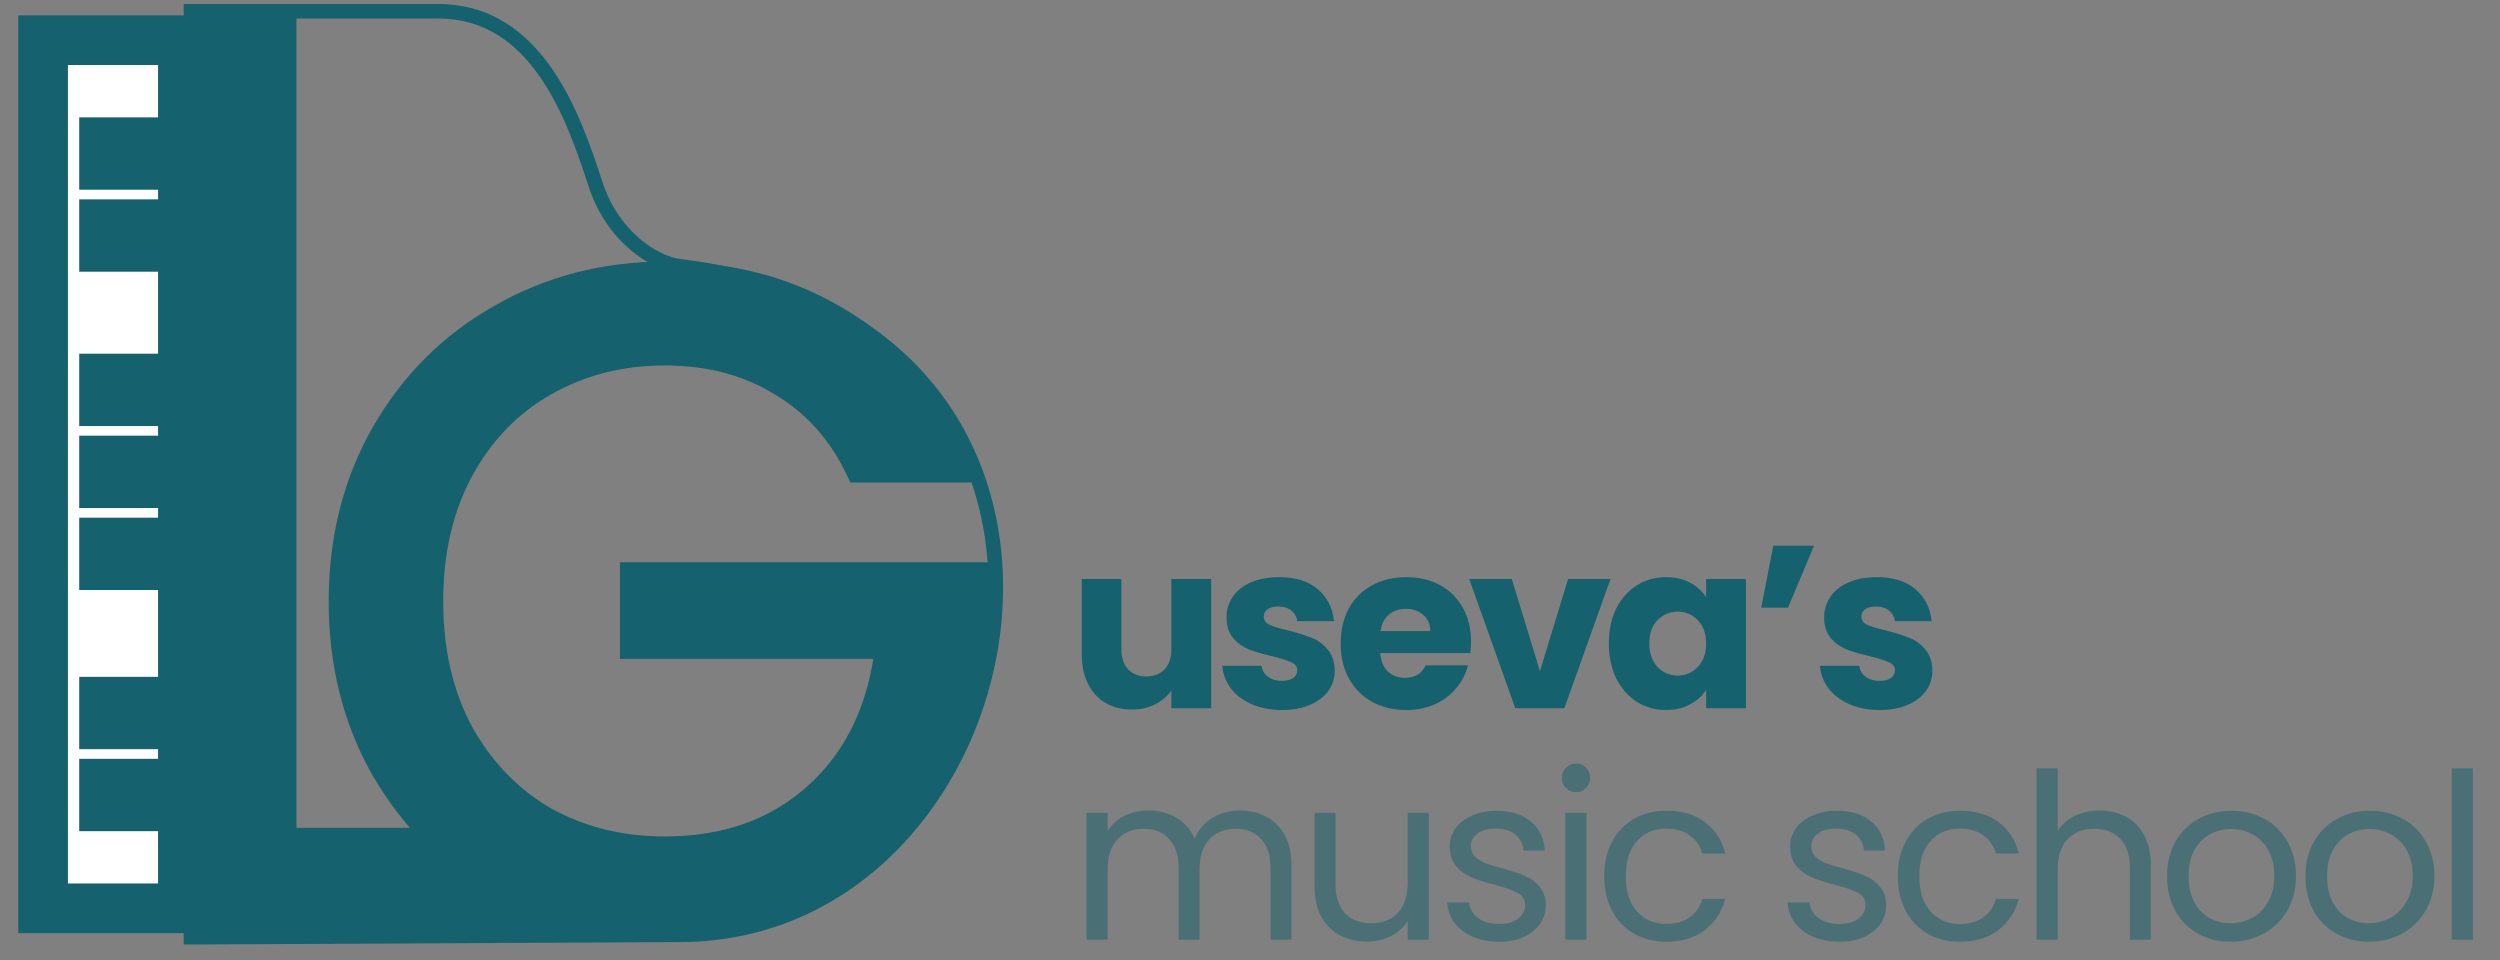 <?xml version="1.0" encoding="UTF-8"?> <svg xmlns="http://www.w3.org/2000/svg" width="151" height="58" viewBox="0 0 151 58" fill="none"><rect x="0" y="0" width="151" height="58" fill="#808080" stroke="none"/><path d="M73.156 34.971V42.774H70.752V41.711C70.508 42.056 70.175 42.336 69.754 42.55C69.341 42.755 68.882 42.858 68.376 42.858C67.776 42.858 67.247 42.727 66.788 42.466C66.329 42.196 65.972 41.809 65.719 41.306C65.466 40.802 65.34 40.21 65.34 39.53V34.971H67.73V39.208C67.73 39.73 67.865 40.136 68.137 40.425C68.409 40.714 68.775 40.858 69.234 40.858C69.702 40.858 70.072 40.714 70.344 40.425C70.616 40.136 70.752 39.73 70.752 39.208V34.971H73.156ZM77.441 42.886C76.757 42.886 76.147 42.769 75.613 42.536C75.079 42.303 74.657 41.986 74.348 41.585C74.039 41.175 73.865 40.718 73.828 40.215H76.204C76.232 40.485 76.358 40.704 76.583 40.872C76.808 41.04 77.085 41.124 77.413 41.124C77.713 41.124 77.942 41.068 78.101 40.956C78.27 40.835 78.354 40.681 78.354 40.495C78.354 40.271 78.237 40.108 78.003 40.005C77.769 39.893 77.389 39.772 76.864 39.642C76.302 39.511 75.834 39.376 75.459 39.236C75.084 39.087 74.76 38.859 74.489 38.551C74.217 38.234 74.081 37.81 74.081 37.279C74.081 36.831 74.203 36.426 74.447 36.062C74.7 35.689 75.065 35.396 75.543 35.181C76.03 34.967 76.607 34.86 77.272 34.86C78.256 34.86 79.029 35.102 79.591 35.587C80.163 36.072 80.491 36.715 80.575 37.516H78.354C78.317 37.246 78.195 37.032 77.989 36.873C77.792 36.715 77.53 36.635 77.202 36.635C76.921 36.635 76.705 36.691 76.555 36.803C76.405 36.906 76.33 37.05 76.33 37.237C76.33 37.46 76.447 37.628 76.682 37.74C76.925 37.852 77.3 37.964 77.806 38.076C78.387 38.225 78.861 38.374 79.226 38.523C79.591 38.663 79.91 38.896 80.182 39.222C80.463 39.539 80.608 39.968 80.618 40.509C80.618 40.965 80.486 41.376 80.224 41.739C79.971 42.093 79.601 42.373 79.114 42.578C78.636 42.783 78.078 42.886 77.441 42.886ZM88.85 38.747C88.85 38.971 88.835 39.204 88.807 39.446H83.367C83.405 39.931 83.559 40.303 83.831 40.565C84.112 40.816 84.454 40.942 84.857 40.942C85.457 40.942 85.874 40.69 86.108 40.187H88.667C88.536 40.7 88.297 41.161 87.95 41.571C87.612 41.981 87.186 42.303 86.671 42.536C86.155 42.769 85.579 42.886 84.942 42.886C84.173 42.886 83.489 42.722 82.889 42.396C82.29 42.07 81.821 41.604 81.484 40.998C81.146 40.392 80.978 39.684 80.978 38.873C80.978 38.062 81.141 37.353 81.469 36.747C81.807 36.141 82.275 35.675 82.875 35.349C83.475 35.023 84.164 34.86 84.942 34.86C85.701 34.86 86.376 35.018 86.966 35.335C87.556 35.652 88.016 36.104 88.344 36.691C88.681 37.279 88.85 37.964 88.85 38.747ZM86.389 38.118C86.389 37.707 86.249 37.381 85.968 37.139C85.687 36.896 85.335 36.775 84.913 36.775C84.511 36.775 84.168 36.892 83.887 37.125C83.616 37.358 83.447 37.689 83.381 38.118H86.389ZM93.013 40.537L94.714 34.971H97.273L94.489 42.774H91.523L88.74 34.971H91.312L93.013 40.537ZM97.174 38.859C97.174 38.057 97.324 37.353 97.624 36.747C97.933 36.141 98.35 35.675 98.875 35.349C99.4 35.023 99.985 34.86 100.632 34.86C101.185 34.86 101.668 34.971 102.08 35.195C102.502 35.419 102.825 35.713 103.05 36.076V34.971H105.454V42.774H103.05V41.669C102.816 42.033 102.488 42.326 102.066 42.55C101.654 42.774 101.171 42.886 100.618 42.886C99.981 42.886 99.4 42.722 98.875 42.396C98.35 42.061 97.933 41.59 97.624 40.984C97.324 40.369 97.174 39.66 97.174 38.859ZM103.05 38.873C103.05 38.276 102.881 37.805 102.544 37.46C102.216 37.115 101.813 36.943 101.335 36.943C100.857 36.943 100.449 37.115 100.112 37.46C99.784 37.796 99.62 38.262 99.62 38.859C99.62 39.455 99.784 39.931 100.112 40.285C100.449 40.63 100.857 40.802 101.335 40.802C101.813 40.802 102.216 40.63 102.544 40.285C102.881 39.94 103.05 39.469 103.05 38.873ZM107.108 32.958H109.568L107.994 36.705H106.377L107.108 32.958ZM113.539 42.886C112.855 42.886 112.246 42.769 111.711 42.536C111.177 42.303 110.756 41.986 110.446 41.585C110.137 41.175 109.964 40.718 109.926 40.215H112.302C112.33 40.485 112.456 40.704 112.681 40.872C112.906 41.04 113.183 41.124 113.511 41.124C113.811 41.124 114.04 41.068 114.2 40.956C114.368 40.835 114.453 40.681 114.453 40.495C114.453 40.271 114.335 40.108 114.101 40.005C113.867 39.893 113.487 39.772 112.963 39.642C112.4 39.511 111.932 39.376 111.557 39.236C111.182 39.087 110.859 38.859 110.587 38.551C110.315 38.234 110.179 37.81 110.179 37.279C110.179 36.831 110.301 36.426 110.545 36.062C110.798 35.689 111.163 35.396 111.641 35.181C112.128 34.967 112.705 34.86 113.37 34.86C114.354 34.86 115.127 35.102 115.69 35.587C116.261 36.072 116.589 36.715 116.674 37.516H114.453C114.415 37.246 114.293 37.032 114.087 36.873C113.89 36.715 113.628 36.635 113.3 36.635C113.019 36.635 112.803 36.691 112.653 36.803C112.503 36.906 112.428 37.05 112.428 37.237C112.428 37.46 112.545 37.628 112.78 37.74C113.023 37.852 113.398 37.964 113.904 38.076C114.485 38.225 114.959 38.374 115.324 38.523C115.69 38.663 116.008 38.896 116.28 39.222C116.561 39.539 116.706 39.968 116.716 40.509C116.716 40.965 116.585 41.376 116.322 41.739C116.069 42.093 115.699 42.373 115.212 42.578C114.734 42.783 114.176 42.886 113.539 42.886Z" fill="#15616D"></path><path opacity="0.5" d="M74.885 48.954C75.484 48.954 76.019 49.08 76.487 49.331C76.956 49.574 77.326 49.942 77.598 50.436C77.87 50.93 78.005 51.531 78.005 52.24V56.756H76.74V52.421C76.74 51.657 76.548 51.074 76.164 50.674C75.789 50.263 75.278 50.058 74.632 50.058C73.966 50.058 73.437 50.273 73.043 50.702C72.65 51.121 72.453 51.732 72.453 52.533V56.756H71.188V52.421C71.188 51.657 70.996 51.074 70.611 50.674C70.237 50.263 69.726 50.058 69.079 50.058C68.414 50.058 67.884 50.273 67.491 50.702C67.097 51.121 66.9 51.732 66.9 52.533V56.756H65.621V49.093H66.9V50.198C67.153 49.797 67.491 49.49 67.912 49.275C68.344 49.061 68.817 48.954 69.332 48.954C69.979 48.954 70.55 49.098 71.047 49.387C71.544 49.676 71.914 50.1 72.158 50.66C72.373 50.119 72.729 49.699 73.226 49.401C73.723 49.103 74.276 48.954 74.885 48.954ZM86.303 49.093V56.756H85.024V55.623C84.78 56.015 84.438 56.322 83.998 56.546C83.567 56.761 83.089 56.868 82.564 56.868C81.964 56.868 81.425 56.747 80.947 56.504C80.469 56.253 80.09 55.88 79.809 55.386C79.537 54.892 79.401 54.29 79.401 53.582V49.093H80.666V53.414C80.666 54.169 80.858 54.752 81.242 55.162C81.627 55.563 82.151 55.763 82.817 55.763C83.501 55.763 84.04 55.553 84.433 55.134C84.827 54.715 85.024 54.104 85.024 53.302V49.093H86.303ZM90.557 56.882C89.967 56.882 89.437 56.784 88.969 56.588C88.5 56.383 88.13 56.103 87.858 55.749C87.587 55.386 87.437 54.971 87.409 54.505H88.73C88.767 54.887 88.945 55.199 89.264 55.442C89.592 55.684 90.018 55.805 90.543 55.805C91.031 55.805 91.415 55.698 91.696 55.484C91.977 55.269 92.118 54.999 92.118 54.673C92.118 54.337 91.968 54.09 91.668 53.931C91.368 53.764 90.904 53.601 90.276 53.442C89.704 53.293 89.236 53.144 88.87 52.995C88.514 52.836 88.205 52.608 87.943 52.309C87.69 52.002 87.563 51.601 87.563 51.107C87.563 50.715 87.68 50.357 87.915 50.03C88.149 49.704 88.481 49.448 88.913 49.261C89.344 49.066 89.836 48.968 90.389 48.968C91.241 48.968 91.93 49.182 92.455 49.611C92.98 50.04 93.261 50.627 93.298 51.373H92.019C91.991 50.972 91.827 50.65 91.527 50.408C91.237 50.166 90.843 50.044 90.346 50.044C89.887 50.044 89.522 50.142 89.25 50.338C88.978 50.534 88.842 50.79 88.842 51.107C88.842 51.359 88.922 51.569 89.081 51.736C89.25 51.895 89.456 52.025 89.7 52.128C89.953 52.221 90.3 52.328 90.74 52.449C91.293 52.599 91.743 52.748 92.09 52.897C92.436 53.037 92.731 53.251 92.975 53.54C93.228 53.829 93.359 54.206 93.369 54.673C93.369 55.092 93.252 55.47 93.017 55.805C92.783 56.141 92.45 56.406 92.019 56.602C91.597 56.789 91.11 56.882 90.557 56.882ZM95.203 47.849C94.959 47.849 94.753 47.765 94.584 47.597C94.415 47.43 94.331 47.224 94.331 46.982C94.331 46.74 94.415 46.535 94.584 46.367C94.753 46.199 94.959 46.115 95.203 46.115C95.437 46.115 95.634 46.199 95.793 46.367C95.962 46.535 96.046 46.74 96.046 46.982C96.046 47.224 95.962 47.43 95.793 47.597C95.634 47.765 95.437 47.849 95.203 47.849ZM95.821 49.093V56.756H94.542V49.093H95.821ZM96.891 52.911C96.891 52.118 97.05 51.429 97.369 50.841C97.688 50.245 98.128 49.783 98.69 49.457C99.262 49.131 99.913 48.968 100.644 48.968C101.591 48.968 102.369 49.196 102.978 49.653C103.596 50.11 104.004 50.743 104.201 51.554H102.823C102.692 51.088 102.434 50.72 102.05 50.45C101.675 50.179 101.206 50.044 100.644 50.044C99.913 50.044 99.323 50.296 98.873 50.799C98.423 51.294 98.198 51.997 98.198 52.911C98.198 53.834 98.423 54.547 98.873 55.05C99.323 55.553 99.913 55.805 100.644 55.805C101.206 55.805 101.675 55.675 102.05 55.414C102.425 55.153 102.682 54.78 102.823 54.295H104.201C103.994 55.078 103.582 55.707 102.964 56.183C102.345 56.649 101.572 56.882 100.644 56.882C99.913 56.882 99.262 56.719 98.69 56.392C98.128 56.066 97.688 55.605 97.369 55.008C97.05 54.412 96.891 53.712 96.891 52.911ZM111.117 56.882C110.527 56.882 109.997 56.784 109.529 56.588C109.06 56.383 108.69 56.103 108.418 55.749C108.146 55.386 107.996 54.971 107.968 54.505H109.29C109.327 54.887 109.505 55.199 109.824 55.442C110.152 55.684 110.578 55.805 111.103 55.805C111.59 55.805 111.975 55.698 112.256 55.484C112.537 55.269 112.677 54.999 112.677 54.673C112.677 54.337 112.527 54.09 112.228 53.931C111.928 53.764 111.464 53.601 110.836 53.442C110.264 53.293 109.796 53.144 109.43 52.995C109.074 52.836 108.765 52.608 108.502 52.309C108.249 52.002 108.123 51.601 108.123 51.107C108.123 50.715 108.24 50.357 108.474 50.03C108.709 49.704 109.041 49.448 109.472 49.261C109.903 49.066 110.395 48.968 110.948 48.968C111.801 48.968 112.49 49.182 113.015 49.611C113.54 50.04 113.821 50.627 113.858 51.373H112.579C112.551 50.972 112.387 50.65 112.087 50.408C111.796 50.166 111.403 50.044 110.906 50.044C110.447 50.044 110.081 50.142 109.81 50.338C109.538 50.534 109.402 50.79 109.402 51.107C109.402 51.359 109.482 51.569 109.641 51.736C109.81 51.895 110.016 52.025 110.26 52.128C110.513 52.221 110.859 52.328 111.3 52.449C111.853 52.599 112.303 52.748 112.649 52.897C112.996 53.037 113.291 53.251 113.535 53.54C113.788 53.829 113.919 54.206 113.928 54.673C113.928 55.092 113.811 55.47 113.577 55.805C113.343 56.141 113.01 56.406 112.579 56.602C112.157 56.789 111.67 56.882 111.117 56.882ZM114.624 52.911C114.624 52.118 114.783 51.429 115.102 50.841C115.42 50.245 115.861 49.783 116.423 49.457C116.995 49.131 117.646 48.968 118.377 48.968C119.323 48.968 120.101 49.196 120.71 49.653C121.329 50.11 121.737 50.743 121.933 51.554H120.556C120.425 51.088 120.167 50.72 119.783 50.45C119.408 50.179 118.939 50.044 118.377 50.044C117.646 50.044 117.056 50.296 116.606 50.799C116.156 51.294 115.931 51.997 115.931 52.911C115.931 53.834 116.156 54.547 116.606 55.05C117.056 55.553 117.646 55.805 118.377 55.805C118.939 55.805 119.408 55.675 119.783 55.414C120.158 55.153 120.415 54.78 120.556 54.295H121.933C121.727 55.078 121.315 55.707 120.696 56.183C120.078 56.649 119.305 56.882 118.377 56.882C117.646 56.882 116.995 56.719 116.423 56.392C115.861 56.066 115.42 55.605 115.102 55.008C114.783 54.412 114.624 53.712 114.624 52.911ZM126.831 48.954C127.412 48.954 127.937 49.08 128.406 49.331C128.874 49.574 129.24 49.942 129.502 50.436C129.774 50.93 129.91 51.531 129.91 52.24V56.756H128.645V52.421C128.645 51.657 128.452 51.074 128.068 50.674C127.684 50.263 127.159 50.058 126.494 50.058C125.819 50.058 125.28 50.268 124.877 50.688C124.484 51.107 124.287 51.718 124.287 52.519V56.756H123.008V46.409H124.287V50.184C124.54 49.793 124.887 49.49 125.327 49.275C125.777 49.061 126.278 48.954 126.831 48.954ZM134.726 56.882C134.005 56.882 133.349 56.719 132.758 56.392C132.177 56.066 131.718 55.605 131.381 55.008C131.053 54.402 130.889 53.703 130.889 52.911C130.889 52.128 131.057 51.438 131.395 50.841C131.742 50.235 132.21 49.774 132.8 49.457C133.391 49.131 134.052 48.968 134.783 48.968C135.513 48.968 136.174 49.131 136.765 49.457C137.355 49.774 137.819 50.231 138.156 50.827C138.503 51.424 138.676 52.118 138.676 52.911C138.676 53.703 138.498 54.402 138.142 55.008C137.795 55.605 137.322 56.066 136.722 56.392C136.123 56.719 135.457 56.882 134.726 56.882ZM134.726 55.763C135.186 55.763 135.617 55.656 136.02 55.442C136.423 55.227 136.746 54.906 136.99 54.477C137.243 54.048 137.369 53.526 137.369 52.911C137.369 52.295 137.247 51.773 137.004 51.345C136.76 50.916 136.441 50.599 136.048 50.394C135.654 50.179 135.228 50.072 134.768 50.072C134.3 50.072 133.869 50.179 133.475 50.394C133.091 50.599 132.782 50.916 132.547 51.345C132.313 51.773 132.196 52.295 132.196 52.911C132.196 53.535 132.308 54.062 132.533 54.491C132.768 54.92 133.077 55.241 133.461 55.456C133.845 55.661 134.267 55.763 134.726 55.763ZM143.086 56.882C142.364 56.882 141.708 56.719 141.118 56.392C140.537 56.066 140.077 55.605 139.74 55.008C139.412 54.402 139.248 53.703 139.248 52.911C139.248 52.128 139.417 51.438 139.754 50.841C140.101 50.235 140.569 49.774 141.16 49.457C141.75 49.131 142.411 48.968 143.142 48.968C143.873 48.968 144.534 49.131 145.124 49.457C145.714 49.774 146.178 50.231 146.516 50.827C146.862 51.424 147.036 52.118 147.036 52.911C147.036 53.703 146.858 54.402 146.502 55.008C146.155 55.605 145.682 56.066 145.082 56.392C144.482 56.719 143.817 56.882 143.086 56.882ZM143.086 55.763C143.545 55.763 143.976 55.656 144.379 55.442C144.782 55.227 145.105 54.906 145.349 54.477C145.602 54.048 145.728 53.526 145.728 52.911C145.728 52.295 145.607 51.773 145.363 51.345C145.119 50.916 144.801 50.599 144.407 50.394C144.013 50.179 143.587 50.072 143.128 50.072C142.659 50.072 142.228 50.179 141.835 50.394C141.45 50.599 141.141 50.916 140.907 51.345C140.672 51.773 140.555 52.295 140.555 52.911C140.555 53.535 140.668 54.062 140.893 54.491C141.127 54.92 141.436 55.241 141.82 55.456C142.205 55.661 142.626 55.763 143.086 55.763ZM149.364 46.409V56.756H148.085V46.409H149.364Z" fill="#15616D"></path><path d="M11.047 2.428H2.602V54.862H11.047V2.428Z" fill="white" stroke="#15616D" stroke-width="3"></path><path d="M4.785 7.089H10.613V11.458H4.785V7.089Z" fill="#15616D"></path><path d="M4.785 12.041H10.613V16.411H4.785V12.041Z" fill="#15616D"></path><path d="M4.785 21.363H10.613V25.733H4.785V21.363Z" fill="#15616D"></path><path d="M4.785 26.315H10.613V30.685H4.785V26.315Z" fill="#15616D"></path><path d="M4.785 31.268H10.613V35.637H4.785V31.268Z" fill="#15616D"></path><path d="M4.785 40.881H10.613V45.25H4.785V40.881Z" fill="#15616D"></path><path d="M4.785 45.833H10.613V50.203H4.785V45.833Z" fill="#15616D"></path><path d="M51.919 28.266C50.846 26.021 49.293 24.292 47.258 23.077C45.223 21.826 42.855 21.2 40.154 21.2C37.453 21.2 35.011 21.826 32.829 23.077C30.683 24.292 28.981 26.058 27.723 28.377C26.502 30.658 25.892 33.308 25.892 36.326C25.892 39.344 26.502 41.993 27.723 44.275C28.981 46.557 30.683 48.323 32.829 49.574C35.011 50.789 37.453 51.396 40.154 51.396C43.928 51.396 47.036 50.274 49.478 48.029C51.919 45.784 53.344 42.748 53.751 38.92H38.323V34.835H59.134V38.7C58.838 41.864 57.839 44.772 56.137 47.421C54.435 50.034 52.197 52.114 49.422 53.659C46.647 55.168 43.558 55.923 40.154 55.923C36.565 55.923 33.291 55.094 30.331 53.438C27.371 51.746 25.022 49.409 23.283 46.428C21.581 43.447 20.73 40.079 20.73 36.326C20.73 32.572 21.581 29.205 23.283 26.224C25.022 23.206 27.371 20.869 30.331 19.213C33.291 17.52 36.565 16.674 40.154 16.674C44.261 16.674 47.887 17.686 51.032 19.71C54.213 21.734 56.526 24.586 57.968 28.266H51.919Z" fill="#15616D"></path><path d="M51.919 28.266L51.126 28.642L51.364 29.14H51.919V28.266ZM47.258 23.077L46.795 23.82L46.8 23.824L46.805 23.827L47.258 23.077ZM32.828 23.077L33.263 23.837L33.265 23.836L33.267 23.834L32.828 23.077ZM27.723 28.376L26.95 27.962L26.948 27.964L26.947 27.966L27.723 28.376ZM27.723 44.275L26.947 44.685L26.95 44.69L26.952 44.695L27.723 44.275ZM32.828 49.574L32.384 50.328L32.392 50.333L32.399 50.337L32.828 49.574ZM49.477 48.028L50.074 48.67L49.477 48.028ZM53.751 38.92L54.624 39.012L54.727 38.046H53.751V38.92ZM38.322 38.92H37.444V39.794H38.322V38.92ZM38.322 34.835V33.961H37.444V34.835H38.322ZM59.134 34.835H60.012V33.961H59.134V34.835ZM59.134 38.699L60.008 38.78L60.012 38.74V38.699H59.134ZM56.137 47.421L56.874 47.897L56.876 47.894L56.877 47.892L56.137 47.421ZM49.422 53.659L49.843 54.426L49.847 54.424L49.851 54.422L49.422 53.659ZM30.331 53.438L29.893 54.196L29.897 54.198L29.9 54.2L30.331 53.438ZM23.283 46.428L22.519 46.859L22.521 46.863L22.523 46.866L23.283 46.428ZM23.283 26.224L22.521 25.789L22.519 25.792L23.283 26.224ZM30.331 19.213L30.762 19.975L30.765 19.973L30.769 19.971L30.331 19.213ZM51.031 19.71L50.554 20.444L50.556 20.445L50.558 20.446L51.031 19.71ZM57.968 28.266V29.14H59.254L58.787 27.948L57.968 28.266ZM52.713 27.891C51.569 25.499 49.901 23.636 47.709 22.328L46.805 23.827C48.684 24.948 50.123 26.543 51.126 28.642L52.713 27.891ZM47.719 22.334C45.529 20.987 42.996 20.326 40.154 20.326V22.074C42.713 22.074 44.917 22.665 46.795 23.82L47.719 22.334ZM40.154 20.326C37.311 20.326 34.716 20.987 32.39 22.32L33.267 23.834C35.307 22.665 37.596 22.074 40.154 22.074V20.326ZM32.394 22.318C30.094 23.619 28.28 25.51 26.95 27.962L28.496 28.791C29.681 26.607 31.27 24.964 33.263 23.837L32.394 22.318ZM26.947 27.966C25.648 30.394 25.013 33.189 25.013 36.325H26.77C26.77 33.427 27.355 30.923 28.498 28.787L26.947 27.966ZM25.013 36.325C25.013 39.463 25.648 42.258 26.947 44.685L28.498 43.864C27.355 41.729 26.77 39.224 26.77 36.325H25.013ZM26.952 44.695C28.282 47.108 30.094 48.993 32.384 50.328L33.273 48.82C31.271 47.653 29.679 46.005 28.493 43.855L26.952 44.695ZM32.399 50.337C34.724 51.63 37.315 52.27 40.154 52.27V50.522C37.591 50.522 35.299 49.947 33.257 48.811L32.399 50.337ZM40.154 52.27C44.117 52.27 47.447 51.085 50.074 48.67L48.881 47.387C46.623 49.462 43.739 50.522 40.154 50.522V52.27ZM50.074 48.67C52.697 46.258 54.199 43.014 54.624 39.012L52.877 38.828C52.488 42.481 51.141 45.309 48.881 47.387L50.074 48.67ZM53.751 38.046H38.322V39.794H53.751V38.046ZM39.201 38.92V34.835H37.444V38.92H39.201ZM38.322 35.709H59.134V33.961H38.322V35.709ZM58.255 34.835V38.699H60.012V34.835H58.255ZM58.259 38.618C57.976 41.646 57.022 44.42 55.397 46.951L56.877 47.892C58.655 45.123 59.7 42.082 60.008 38.78L58.259 38.618ZM55.4 46.946C53.776 49.438 51.645 51.419 48.992 52.897L49.851 54.422C52.748 52.808 55.093 50.631 56.874 47.897L55.4 46.946ZM49 52.892C46.365 54.325 43.422 55.048 40.154 55.048V56.796C43.693 56.796 46.929 56.01 49.843 54.426L49 52.892ZM40.154 55.048C36.707 55.048 33.583 54.255 30.762 52.677L29.9 54.2C32.999 55.934 36.423 56.796 40.154 56.796V55.048ZM30.769 52.681C27.945 51.066 25.706 48.839 24.043 45.989L22.523 46.866C24.338 49.978 26.798 52.426 29.893 54.196L30.769 52.681ZM24.047 45.996C22.427 43.159 21.609 39.943 21.609 36.325H19.852C19.852 40.216 20.735 43.735 22.519 46.859L24.047 45.996ZM21.609 36.325C21.609 32.708 22.427 29.492 24.047 26.655L22.519 25.792C20.735 28.917 19.852 32.435 19.852 36.325H21.609ZM24.045 26.658C25.708 23.773 27.944 21.551 30.762 19.975L29.9 18.451C26.798 20.187 24.336 22.639 22.521 25.789L24.045 26.658ZM30.769 19.971C33.589 18.358 36.711 17.548 40.154 17.548V15.8C36.419 15.8 32.993 16.682 29.893 18.455L30.769 19.971ZM40.154 17.548C44.108 17.548 47.565 18.52 50.554 20.444L51.508 18.976C48.208 16.852 44.413 15.8 40.154 15.8V17.548ZM50.558 20.446C53.574 22.365 55.771 25.067 57.15 28.584L58.787 27.948C57.28 24.106 54.851 21.103 51.505 18.974L50.558 20.446ZM57.968 27.392H51.919V29.14H57.968V27.392Z" fill="#15616D"></path><path d="M17.905 52.157H38.267V56.757H12.227V0.354H17.905V52.157Z" fill="#15616D"></path><path d="M41.043 56.465V56.028H41.041L41.043 56.465ZM41.043 16.079L40.99 16.513L41.043 16.079ZM35.976 11.14L36.393 11.005L35.976 11.14ZM26.469 0.68V0.243V0.68ZM11.533 0.68V0.243H11.094V0.68H11.533ZM11.533 56.611H11.094V57.05L11.535 57.047L11.533 56.611ZM41.043 56.902C52.138 56.902 59.536 47.437 60.483 37.621C60.958 32.699 59.82 27.645 56.691 23.594C53.558 19.538 48.46 16.529 41.096 15.646L40.99 16.513C48.157 17.373 53.026 20.284 55.995 24.127C58.967 27.975 60.065 32.8 59.608 37.538C58.692 47.043 51.558 56.028 41.043 56.028V56.902ZM41.096 15.646C39.79 15.489 37.389 14.054 36.393 11.005L35.558 11.275C36.649 14.618 39.315 16.312 40.99 16.513L41.096 15.646ZM36.393 11.005C35.74 9.005 34.848 6.33 33.344 4.157C31.83 1.969 29.662 0.243 26.469 0.243V1.117C29.28 1.117 31.209 2.614 32.62 4.652C34.041 6.706 34.9 9.261 35.558 11.275L36.393 11.005ZM26.469 0.243L11.533 0.243V1.117L26.469 1.117V0.243ZM11.094 0.68V56.611H11.972V0.68H11.094ZM11.535 57.047L41.045 56.902L41.041 56.028L11.531 56.174L11.535 57.047Z" fill="#15616D"></path><rect x="15" y="50" width="12" height="3" fill="#15616D"></rect></svg> 